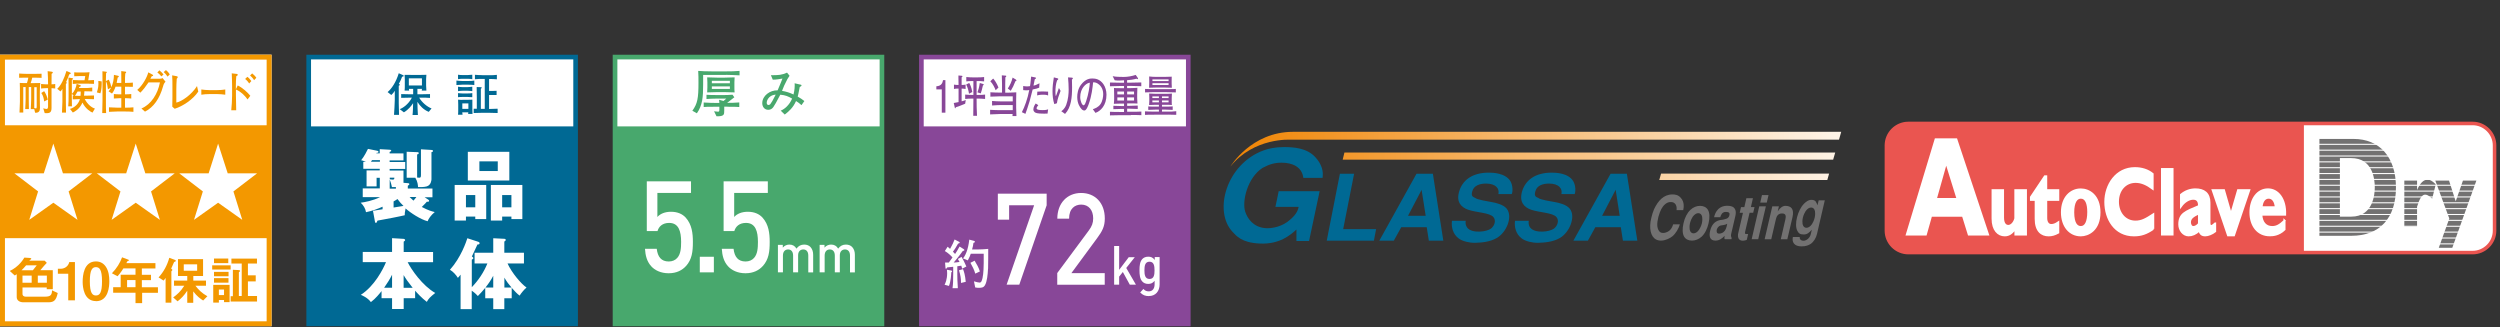 <?xml version="1.0" encoding="UTF-8"?><svg id="a" xmlns="http://www.w3.org/2000/svg" width="359" height="47" xmlns:xlink="http://www.w3.org/1999/xlink" viewBox="0 0 359 47"><rect x="0" y="0" width="359" height="47" fill="#333333" stroke="none"/><defs><clipPath id="b"><rect y="7.85" width="39" height="39" fill="none"/></clipPath><clipPath id="c"><rect x="43.99" y="7.85" width="39" height="39" fill="none"/></clipPath><clipPath id="d"><rect x="43.99" y="7.85" width="39" height="39" fill="none"/></clipPath><clipPath id="e"><rect x="87.98" y="7.85" width="39" height="39" fill="none"/></clipPath><clipPath id="f"><rect x="87.98" y="7.85" width="39" height="39" fill="none"/></clipPath><clipPath id="g"><rect x="131.97" y="7.85" width="39" height="39" fill="none"/></clipPath><clipPath id="h"><path d="M185.67,18.93c-6.01,0-8.99,4.99-8.99,4.99,3.38-4.22,8.65-3.86,8.65-3.86h78.75l.32-1.13h-78.73Z" fill="none"/></clipPath><linearGradient id="i" x1="-1213.77" y1="561.52" x2="-1212.15" y2="561.52" gradientTransform="translate(65840.82 30399.2) scale(54.1 -54.1)" gradientUnits="userSpaceOnUse"><stop offset="0" stop-color="#f08300"/><stop offset="1" stop-color="#fef4e8"/></linearGradient><clipPath id="j"><polygon points="193.06 21.9 192.81 22.93 263.24 22.93 263.54 21.9 193.06 21.9" fill="none"/></clipPath><linearGradient id="k" x1="-1213.77" y1="561.53" x2="-1212.15" y2="561.53" gradientTransform="translate(65841.72 30401.44) scale(54.1 -54.1)" xlink:href="#i"/><clipPath id="l"><polygon points="238.53 24.93 238.27 25.85 262.4 25.85 262.66 24.93 238.53 24.93" fill="none"/></clipPath><linearGradient id="m" x1="-1213.77" y1="561.51" x2="-1212.15" y2="561.51" gradientTransform="translate(65841.42 30403.17) scale(54.1 -54.1)" xlink:href="#i"/></defs><rect y="7.85" width="39" height="39" fill="#fff"/><path d="M.71,8.56H38.29V46.14H.71V8.56ZM0,46.85H39V7.85H0V46.85Z" fill="#f39800"/><rect x=".31" y="17.99" width="38.36" height="16.21" fill="#f39800"/><g clip-path="url(#b)"><path d="M6.86,14.3c-.11-.44-.27-.86-.52-1.21l-.41,.26c.25,.34,.36,.77,.41,1.22l.52-.27Zm-1.81,1.89c.53,.03,.69-.25,.69-.66,0-.34-.02-.88-.02-1.21v-1.18c0-.41,.03-.81,.06-1.22-.38,0-.77,.02-1.15,.02h-.23c.1-.26,.17-.52,.23-.79h.37c.33,0,.65,.02,.97,.03v-.59c-.37,0-.74,.02-1.11,.02h-.94c-.39,0-.78-.03-1.17-.05v.61c.28,0,.55-.02,.82-.02h.5c-.04,.25-.12,.53-.2,.78h-.45c-.2,0-.39-.01-.58-.02,.02,.42,.02,1.02,.02,1.53v1.19c0,.34-.03,1.02-.06,1.53h.54c0-.53,0-1.38,0-1.91v-1.75h.34v1.76c0,.47-.04,.93-.06,1.4h.53c0-.47-.02-.93-.02-1.39v-1.77h.35v1.6c0,.52-.04,1.05-.06,1.57h.5l.12,.51Zm.22-3.67v2.77c0,.21-.05,.28-.1,.28-.1,0-.16-.03-.25-.06v-2.99h.35Zm1.15,3.72c.71,.06,.98-.06,.98-.75v-2.83c.13,0,.42,.03,.53,.05v-.65c-.14,.03-.36,.05-.53,.05,0-.42,0-1.1,.01-1.51,.06-.03,.17-.09,.17-.2,0-.07-.07-.09-.2-.11l-.54-.07c.04,.59,.06,1.18,.06,1.76v.13h-.32c-.23,0-.45-.04-.68-.05v.65c.23-.02,.45-.05,.68-.05h.32v2.67c0,.21-.09,.32-.22,.32-.16,0-.33-.07-.47-.1l.21,.69Z" fill="#f39800"/><path d="M13.29,16.17c-.24-.08-1.02-.54-1.45-1.44-.41,.95-1.1,1.29-1.38,1.43l-.41-.52c.64-.19,1.21-.67,1.43-1.41h-.02c-.26,0-.67,.02-1.01,.04v-.55c.05,0,.11,0,.16,0h0l-.3-.23v.26c0,.5,.02,1.25,.02,1.52h-.53c.05-.5,.05-1.01,.05-1.52v-1.18c0-.46,0-1.17-.01-1.43l.57,.09s.09,.03,.09,.09c0,.05-.07,.1-.18,.16,0,.35,0,.7,0,1.05v.95c.36-.32,.61-.9,.69-1.43l.51,.18c.05,.02,.1,.06,.1,.1,0,.05-.11,.12-.23,.16-.02,.05-.03,.1-.05,.15h.95c.16,0,.53,0,.96-.07v.56c-.39-.02-.81-.02-.98-.02h-.15c0,.21-.03,.43-.06,.63h.42c.22,0,.68-.02,1.02-.03v.54c-.11,0-.79-.03-1.02-.03h-.31c.37,.73,.97,1.23,1.46,1.37l-.33,.56Zm-2.14-3.04c-.19,.37-.36,.58-.39,.62,.14,0,.47,.02,.69,.02h.11c.03-.21,.03-.42,.03-.63h-.45Zm1.09-2.21h-.73c-.39,0-.56,.02-.85,.03v-.57c.23,.03,.45,.03,.69,.03h.68c.31,0,.69-.03,.83-.04-.07,.38-.14,.77-.19,1.16,.24,0,.51-.01,.83-.04v.55c-.11,0-.57-.03-1.02-.03h-1.02c-.3,0-.67,.01-1.01,.04v-.56c.32,.02,.67,.04,1.01,.04h.68l.1-.61Zm-4.03,1.84c.58-.51,1.01-1.51,1.33-2.56l.52,.21c.05,.02,.1,.06,.1,.13,0,.06-.09,.12-.22,.14-.13,.38-.28,.75-.45,1.1,.05,.03,.1,.06,.1,.11,0,.06-.03,.11-.13,.14,0,.41,0,.89,0,1.34v1.25c0,.36,0,1.06,.02,1.55h-.58c.02-.52,.06-1.2,.06-1.54v-1.88h0c-.07,.14-.17,.28-.28,.38l-.45-.37Z" fill="#f39800"/><path d="M15.23,10.29c.05,0,.11,.03,.11,.09,0,.05-.03,.09-.11,.14-.02,.38-.03,.75-.03,1.12l.43-.2c.17,.34,.29,.71,.35,1.09,.26-.54,.37-1.16,.38-1.78l.59,.13c.07,.01,.12,.06,.12,.11,0,.05-.06,.09-.17,.15-.04,.26-.09,.52-.15,.77h.67v-.18c0-.46,0-1.24-.01-1.52l.56,.07c.07,0,.15,.02,.15,.1,0,.07-.06,.11-.13,.17-.04,.36-.04,.78-.04,1.17v.19c.33,0,.84-.01,1.13-.05v.61c-.27,0-.8-.02-1.13-.02v1.1h.06c.22,0,.62-.02,.84-.05v.65c-.21-.03-.61-.05-.84-.05h-.06v1.36h.03c.4,0,.79,0,1.18-.05v.65c-.39-.04-.79-.05-1.18-.05h-1.16c-.28,0-.92,.04-1.17,.05v-.65c.23,.02,.87,.05,1.17,.05h.6v-1.36h-.24c-.22,0-.7,.04-.83,.05v-.65c.2,.03,.61,.05,.83,.05h.24v-1.1h-.83c-.12,.36-.28,.71-.51,.98l-.49-.32c.06-.06,.21-.23,.37-.53h-.01l-.45,.24c-.05-.4-.11-.84-.28-1.14h-.01c0,.09,0,.21,0,.31v2.4c0,.62,0,1.55,.03,1.85h-.56c.01-.26,.04-1.25,.04-1.85v-2.38c0-.64,0-1.16-.01-1.78l.54,.07Zm-.63,1.41c.02,.47-.02,1.26-.18,1.7l-.51-.13c.2-.63,.25-.97,.21-1.65l.49,.07Z" fill="#f39800"/><path d="M22.59,10.4c.2,.14,.41,.36,.58,.57l.31-.27c-.22-.28-.39-.44-.59-.6l-.3,.31Zm-2.45,2.92c.45-.45,.78-.89,1.19-1.49h1.64c-.33,1.69-1.27,3.16-2.66,3.75l.51,.45c1.23-.62,2.1-1.86,2.59-3.61,.09-.32,.14-.46,.36-.69l-.43-.52c-.08,.06-.25,.1-.4,.1h-1.35c.07-.11,.13-.23,.2-.36,.15-.02,.2-.05,.2-.13,0-.03-.03-.06-.07-.09l-.63-.34c-.14,.63-.78,1.85-1.58,2.52l.44,.4Zm3.37-2.97c.21,.18,.38,.4,.55,.65l.32-.32c-.18-.28-.32-.44-.55-.62l-.32,.29Z" fill="#f39800"/><path d="M28.48,13.14c-.78,1.17-2.25,2.12-3.39,2.48l-.35-.3c0-.46,.02-.92,.02-1.38v-1.61c0-.5,0-1-.04-1.51l.64,.12c.11,.02,.16,.06,.16,.13,0,.1-.07,.16-.14,.23-.04,.53-.06,1.06-.06,1.58v1.85c.73-.13,2.17-1.1,2.97-2.37l.18,.78Z" fill="#f39800"/><path d="M32.35,13.6c-.38-.05-.76-.09-1.15-.09h-1.14c-.38,0-.76,.03-1.15,.09v-.75c.39,.05,.77,.09,1.15,.09h1.14c.39,0,.77-.03,1.15-.09v.75Z" fill="#f39800"/><path d="M35.91,10.84c.19,.15,.41,.39,.58,.67l.32-.34c-.19-.28-.42-.49-.6-.63l-.3,.3Zm.03,2.91c-.37-.47-1.08-1.13-1.8-1.48l-.26,.54h-.01v-.52c0-.45,.02-.86,.06-1.34,.18-.09,.21-.14,.21-.22,0-.05-.04-.1-.1-.11l-.76-.09c.02,.62,.05,1.19,.05,1.78v1.44c0,.69-.06,1.43-.12,2.08h.71c-.02-.65-.04-1.41-.04-2.12v-.86c.68,.29,1.26,.84,1.67,1.43l.4-.53Zm-.74-2.41c.19,.13,.44,.41,.58,.65l.31-.35c-.13-.21-.39-.49-.57-.61l-.32,.31Z" fill="#f39800"/><path d="M6.96,43.41H3.36c-.54,0-.96-.27-.96-.74v-3.29c-.1,.07-.2,.13-.28,.18l-.72-.65c.6-.27,1.13-.69,1.57-1.19,.2-.24,.38-.47,.53-.73l.77,.05c.14,0,.22,.05,.22,.12,0,.05-.06,.09-.09,.11-.04,.01-.1,.05-.12,.07l-.05,.09h2.18l.31,.31c-.22,.23-.56,.61-.93,1.06h1.79v2.73h-.87v-.25H3.23v.96c0,.17,.15,.36,.44,.36h2.81c.74,0,.99-.22,.99-.91l.82,.39c-.22,1-.5,1.33-1.34,1.33m-3.2-5.31c-.28,.34-.45,.51-.66,.71h1.63c.19-.24,.41-.52,.56-.71h-1.54Zm.8,1.48h-1.32v1.02h1.32v-1.02Zm2.18,0h-1.3v1.02h1.3v-1.02Z" fill="#f39800"/><path d="M9.8,43.14v-3.83h-1.49v-.72h.44c.4,0,1.03-.24,1.2-.96h.81v5.5h-.96Z" fill="#f39800"/><path d="M13.78,43.24c-1.75,0-1.91-2.05-1.91-2.76,0-.9,.16-2.94,1.91-2.94,.69,0,1.15,.34,1.45,.81,.38,.6,.47,1.33,.47,2.04s-.11,2.86-1.91,2.86m-.02-4.89c-.51,0-.87,.37-.87,2.03,0,1.74,.39,2.04,.88,2.04,.55,0,.87-.42,.87-2.04,0-1.74-.39-2.03-.89-2.03" fill="#f39800"/><path d="M20.41,42.04v1.49h-.95v-1.49h-3.21v-.8h1.08v-1.79h2.13v-.91h-1.74c-.43,.68-.66,.93-.84,1.13l-.81-.43c.7-.71,1.19-1.53,1.46-2.29l.93,.35s.05,.05,.05,.07-.01,.05-.04,.07c-.02,0-.14,.04-.16,.06-.02,0-.15,.26-.17,.29h4.18v.76h-1.95v.91h1.31v.77h-1.31v1.02h2.31v.8h-2.28Zm-.95-1.82h-1.21v1.02h1.21v-1.02Z" fill="#f39800"/><path d="M25.13,37.57c-.12,.03-.13,.05-.18,.17-.11,.24-.18,.44-.37,.84,.07,.05,.17,.11,.17,.19,0,.03-.02,.07-.05,.09-.08,.09-.09,.09-.09,.13v4.47h-.83v-3.55c-.11,.17-.19,.27-.29,.38l-.72-.45c.72-.79,1.23-1.71,1.54-2.82l.81,.3c.08,.03,.13,.08,.13,.14,0,.07-.07,.09-.12,.11m4.04,5.58c-.38-.24-.89-.6-1.42-1.31v1.64h-.86v-1.73c-.47,.72-.93,1.16-1.39,1.52l-.63-.56c.6-.44,1.08-.87,1.59-1.68h-1.47v-.74h1.9v-.66h-1.33v-2.42h3.6v2.42h-1.4v.66h1.82v.74h-1.52c.47,.6,.92,1.06,1.72,1.51l-.6,.61Zm-.86-5.19h-1.92v.92h1.92v-.92Z" fill="#f39800"/><path d="M30.47,38.1h2.65v.61h-2.65v-.61Zm1.7,5.29v-.31h-.74v.37h-.81v-2.54h2.35v2.48h-.8Zm-1.44-6.26h2.05v.66h-2.05v-.66Zm0,1.91h2.09v.63h-2.09v-.63Zm0,.9h2.08v.65h-2.08v-.65Zm1.44,1.64h-.74v.79h.74v-.79Zm.95,1.73v-.78h.32v-3.79l.78,.04c.15,0,.26,.04,.26,.13,0,.04-.03,.06-.09,.11-.07,.05-.09,.06-.09,.07v3.42h.41v-4.67h-1.48v-.7h3.67v.7h-1.3v1.7h1.12v.87h-1.12v2.1h1.31v.79h-3.79Z" fill="#f39800"/><polygon points="4.2 31.57 5.47 27.49 2.07 24.89 6.29 24.89 7.66 20.62 9.04 24.89 13.25 24.89 9.85 27.49 11.13 31.57 7.66 29.11 4.2 31.57" fill="#fff"/><polygon points="16.03 31.57 17.3 27.49 13.9 24.89 18.12 24.89 19.49 20.62 20.87 24.89 25.09 24.89 21.69 27.49 22.96 31.57 19.49 29.11 16.03 31.57" fill="#fff"/><polygon points="27.86 31.57 29.13 27.49 25.74 24.89 29.96 24.89 31.32 20.62 32.7 24.89 36.92 24.89 33.52 27.49 34.79 31.57 31.32 29.11 27.86 31.57" fill="#fff"/></g><rect x="44.33" y="8.19" width="38.33" height="38.32" fill="#fff"/><g clip-path="url(#c)"><rect x="44.33" y="8.19" width="38.33" height="38.32" fill="none" stroke="#006994" stroke-width=".67"/></g><rect x="44.33" y="18.15" width="38.33" height="28.36" fill="#006994"/><g clip-path="url(#d)"><path d="M58.71,11.25h1.88v1.02h-1.88v-1.02Zm.25-.5c-.29,0-.7,0-.86,0,.01,.13,.03,.45,.03,.63v.97c0,.16,0,.44-.03,.66h.65c-.01-.07-.03-.17-.03-.25h.61v.78h-.34c-.29,0-1.1-.02-1.38-.03v.54c.27-.01,1.06-.03,1.38-.03h.16c-.51,.99-1.35,1.52-1.75,1.65l.6,.46c.65-.38,1.08-.95,1.31-1.3h.01c0,.32-.03,1.39-.08,1.68h.77c-.04-.32-.06-1.49-.07-1.86h.02c.3,.52,.91,1.15,1.61,1.41l.4-.49c-.65-.24-1.39-.88-1.78-1.55h.18c.38,0,1.16,0,1.38,.04v-.55c-.28,.01-.98,.03-1.38,.03h-.43v-.78h.66c0,.09-.02,.17-.04,.25h.67c0-.17-.04-.54-.04-.74v-.92c0-.16,.02-.45,.04-.61-.2,0-.76,.02-.98,.02h-1.29m-1.7-.24c-.39,1.28-1.01,2.21-1.6,2.7l.53,.42c.13-.12,.3-.28,.49-.59h.01v1.28c0,.4-.08,1.8-.11,2.16h.72c-.02-.36-.04-1.3-.04-1.67v-1.17c0-.44,0-.89,0-1.33,.1-.05,.15-.09,.15-.14,0-.04-.01-.07-.09-.11l-.05-.03c.21-.39,.32-.6,.47-1.02,.18-.03,.23-.06,.23-.12s-.05-.09-.07-.1l-.65-.29Z" fill="#006994"/><path d="M67.26,15.63h-.87v-.78h.87v.78Zm1.99-4.84c-.28,0-.78-.02-1.05-.05v.64c.35-.04,.7-.05,1.05-.05h.36v4.3h-.56v-1.61c0-.43,0-.87,0-1.29,.08-.04,.13-.07,.13-.14,0-.05-.07-.07-.13-.07l-.6-.02c0,.33,.02,1.16,.02,1.51v1.61c-.15,0-.3,0-.45-.01v.62c.38,0,.75-.03,1.12-.03h1.16c.34,0,.94,.02,1.16,.03v-.62c-.27,.02-.83,.04-1.23,.04v-2.01h.43c.21,0,.43,0,.65,0v-.6c-.16,0-.47,.02-.62,.02h-.46v-1.72h.06c.29,0,.79,.02,1.06,.05v-.64c-.35,.05-.71,.05-1.06,.05h-1.04m-2.83,3.54c-.21,0-.43,0-.64-.03,0,.17,.02,.46,.02,.72v.76c0,.23,0,.46-.03,.69h.65c-.02-.11-.04-.23-.04-.35h.87c0,.08-.01,.15-.03,.23h.63c-.02-.22-.02-.43-.02-.64v-.73c0-.23,0-.51,0-.68-.17,.01-.48,.02-.68,.02h-.75m.05-.91c-.2,0-.54-.03-.68-.05v.59c.16-.03,.46-.04,.68-.04h.68c.22,0,.55,.02,.69,.04v-.59c-.12,.03-.47,.05-.69,.05h-.68m0-2.64c-.19,0-.54-.02-.68-.05v.64c.17-.04,.46-.06,.68-.06h.68c.23,0,.57,.03,.69,.06v-.64c-.16,.02-.51,.05-.69,.05h-.68m-.06,.85c-.21,0-.67-.04-.85-.06v.64c.15-.02,.65-.05,.85-.05h.86c.32,0,.67,.03,.86,.05v-.64c-.16,.04-.57,.06-.86,.06h-.86m.06,.88c-.21,0-.57-.03-.68-.06v.64c.16-.03,.46-.06,.68-.06h.68c.21,0,.57,.04,.69,.06v-.64c-.17,.02-.48,.06-.69,.06h-.68Z" fill="#006994"/><path d="M56.86,27.09h-.9v-1.29c.17,.38,.25,.72,.32,1.06,.21,0,.34,0,.57,0v.22m-3.04,4.6c.04,.2,.06,.33,.17,.33,.09,0,.13-.09,.23-.33,.98-.18,1.08-.2,2.14-.4,.59-.12,1.42-.28,1.77-.37,0-.19,0-.41,.12-.98,.68,.62,2.18,1.6,3.17,1.84,.13-.37,.47-.86,1.02-1.32-.46-.11-.91-.23-1.86-.73,.49-.48,.59-.59,.72-.75h.13c.08,0,.2,0,.2-.13,0-.09-.06-.12-.13-.18l-.51-.33h1.12v-1.26h-3.54v-.4c.15-.09,.22-.13,.22-.23,0-.12-.13-.14-.22-.14l-.62-.05v-1.76h-1.99v-.23h2.24v-1h-2.24v-.23h1.99v-1h-1.99v-.21c.22-.11,.23-.11,.23-.17,0-.14-.16-.15-.23-.15l-1.42-.08v.6h-.49l.03-.07c.18,0,.28-.02,.28-.13,0-.13-.12-.16-.18-.17l-1.33-.27c-.12,.26-.55,1.11-.98,1.63,.19,.04,.31,.07,.68,.23h-.37v1h2.36v.23h-1.89v2.3h1.44v-1.24h.46v1.52h-2.45v1.26h2.49c-1.07,.52-2.2,.72-2.78,.8,.38,.36,.68,.83,.76,1.36,.98-.21,1.56-.43,2.38-.79v.37c-.2,.04-1.17,.19-1.38,.22l.25,1.36m2.15-6.12h.67c0,.19-.03,.28-.23,.28-.08,0-.35-.03-.43-.04v-.23m.55,3.4c.21-.11,.36-.2,.56-.34,.28,.39,.52,.66,.86,.99-.58,.09-.66,.1-1.42,.23v-.89m3.27-.62c-.15,.2-.25,.35-.42,.52-.19-.17-.41-.39-.55-.52h.97m-6.52-5.07c.1-.14,.1-.16,.16-.23h1.13v.23h-1.29m7.17,2c0,.14,0,.3-.24,.3-.09,0-.1,0-.3-.03v-3.31c.06,0,.24-.07,.24-.19,0-.14-.16-.14-.18-.14l-1.56-.06v3.73h1.24c.35,.59,.37,1.04,.39,1.34,.34,0,.81,.03,1.24-.09,.68-.19,.69-1.01,.69-1.02v-3.9c.11-.02,.22-.05,.22-.18,0-.11-.11-.14-.22-.14l-1.51-.09v3.79Z" fill="#fff"/><path d="M66.91,28.01h1.34v1.76h-1.34v-1.76Zm1.34,3.09v.36h1.57v-4.9h-4.53v5.11h1.62v-.57h1.34m5.19,0v.36h1.57v-4.9h-4.52v5.11h1.62v-.57h1.33m-1.33-3.09h1.33v1.76h-1.33v-1.76Zm-4.93-2.09h5.96v-4.12h-5.96v4.12Zm4.3-1.36h-2.64v-1.39h2.64v1.39Z" fill="#fff"/><path d="M57.96,41.33v-1.83c.31,.54,.61,.95,1.3,1.83h-1.3m1.64,.4c.24,.28,.97,1.08,1.69,1.62,.25-.47,.48-.7,1.21-1.28-1.85-1.05-3.46-3.4-3.96-4.42h3.65v-1.46h-4.22v-1.49c.08-.04,.21-.15,.21-.22,0-.09-.11-.17-.21-.18l-1.67-.1v1.98h-4.21v1.46h3.34c-.41,1-1.64,3.43-3.62,4.7,.16,.06,.97,.39,1.45,1.04,.69-.51,1.32-1.31,1.53-1.58v1.02h1.51v1.55h1.67v-1.55h1.64v-1.1m-3.31-.4h-1.14c.51-.73,.83-1.25,1.14-1.87v1.87Z" fill="#fff"/><path d="M72.43,41.29v-1.42c.35,.6,.61,.94,1.03,1.42h-1.03m-2.44-3.46c-.52,1.28-1.29,2.43-2.24,3.41v-3.95c.13-.08,.22-.13,.22-.22,0-.1-.11-.18-.21-.24,.12-.25,.67-1.44,.8-1.72,.11,0,.31,0,.31-.18,0-.1-.07-.16-.16-.2l-1.6-.52c-.14,.45-.9,2.75-2.5,4.53,.44,.24,.9,.76,1.14,1.16,.12-.13,.15-.15,.39-.46v4.95h1.6v-2.65c.13,.09,.49,.33,.88,.77,.43-.44,.68-.72,1.06-1.18v1.5h1.15v1.56h1.59v-1.56h1.06v-1.5c.39,.44,.79,.88,1.14,1.12,.19-.33,.71-.95,.99-1.16-.79-.54-2.12-2.11-2.73-3.46h2.36v-1.54h-2.82v-1.6c.18-.13,.2-.15,.2-.24,0-.14-.11-.16-.2-.16l-1.59-.08v2.08h-2.68v1.54h1.83m.85,3.46h-1.12c.45-.56,.78-1.04,1.12-1.69v1.69Z" fill="#fff"/></g><rect x="88.32" y="8.19" width="38.33" height="38.33" fill="#fff"/><g clip-path="url(#e)"><rect x="88.32" y="8.19" width="38.33" height="38.33" fill="none" stroke="#48a86d" stroke-width=".67"/></g><rect x="88.32" y="18.15" width="38.33" height="28.36" fill="#48a86d"/><g clip-path="url(#f)"><path d="M104.25,10.76h-3.28v1.37c0,1.83-.09,2.98-.9,4.14l-.65-.37c.74-1.01,.88-1.78,.88-4.03,0-.56,0-1.13-.04-1.69,.63,.04,1.03,.07,1.98,.07h2c.81,0,1.22-.01,1.96-.07v.64c-.64-.03-1.44-.07-1.95-.07Zm.2,4.56h-.45v.53c0,.59,.02,.87-1.11,.85l-.35-.72c.35,.04,.53,.06,.57,.06,.19,0,.19-.1,.19-.42v-.29h-.55c-1.18,0-1.39,.01-1.7,.04v-.65c.73,.06,1.54,.06,1.7,.06h.55c-.01-.15-.03-.36-.04-.45l.64,.17c.26-.23,.29-.25,.39-.34h-1.38c-.62,0-1.01,.03-1.46,.06v-.61c.31,.02,.64,.04,1.43,.04h1.14c.37,0,.55-.01,1.17-.05l.26,.37c-.36,.28-.79,.61-1.03,.8,.58,0,1.16-.01,1.74-.06v.66c-.28-.02-.54-.04-1.7-.04Zm-.37-2.09h-1.13c-.46,0-.94,.02-1.4,.04,.01-.24,.03-.48,.03-.72v-.72c0-.22-.01-.5-.03-.72,.47,.02,.94,.04,1.4,.04h1.13c.46,0,.94-.02,1.41-.04-.02,.24-.03,.48-.03,.72v.72c0,.22,0,.5,.03,.72-.48-.02-.94-.04-1.41-.04Zm.73-1.63h-2.59v.36h2.59v-.36Zm0,.81h-2.59v.36h2.59v-.36Z" fill="#48a86d"/><path d="M115.08,15.09c-.23-.23-.5-.41-.77-.58-.42,.97-1.05,1.5-1.62,1.94l-.58-.56c.58-.23,1.24-.81,1.64-1.73-.55-.31-.95-.5-1.7-.56-.61,1.15-.76,1.43-1,1.78-.15,.21-.38,.39-.72,.39-.58,0-.87-.48-.87-.95,0-1.07,1.1-1.88,2.21-1.85,.1-.25,.34-.82,.5-1.2,.03-.08,.16-.42,.19-.49-.23,.05-1.01,.18-1.39,.16l-.27-.64c1.11,0,1.55-.02,2.32-.37l.36,.45c-.26,.37-.33,.48-.77,1.41-.02,.05-.26,.64-.31,.76,.57,.09,1.13,.27,1.65,.52,.04-.18,.17-.71,.17-1.28,0-.15,0-.25-.01-.33l.87,.2c.07,.01,.12,.04,.12,.1,0,.08-.07,.13-.26,.24-.2,1.02-.22,1.13-.29,1.37,.43,.25,.66,.4,.96,.64l-.41,.58Zm-4.63-1.1c-.26,.25-.35,.58-.35,.77,0,.23,.13,.32,.26,.32,.1,0,.2-.06,.26-.13,.18-.24,.34-.5,.77-1.36-.22,.02-.59,.06-.94,.39Z" fill="#48a86d"/></g><g><path d="M98.5,38.21c-.53,.59-1.34,1.03-2.48,1.03s-2-.44-2.51-1.01c-.63-.7-.83-1.56-.89-2.5h1.69c.13,1.16,.66,1.82,1.72,1.82,.5,0,.93-.18,1.22-.51,.5-.55,.56-1.41,.56-2.29,0-1.56-.36-2.74-1.72-2.74-.96,0-1.49,.53-1.67,1.17h-1.54v-7.14h6.35v1.67h-4.83v3.45c.4-.46,1.09-.75,1.95-.75,.93,0,1.64,.31,2.12,.84,.89,.99,1.03,2.26,1.03,3.49,0,1.4-.13,2.51-.99,3.47Z" fill="#fff"/><path d="M100.49,39.11v-2.24h2.02v2.24h-2.02Z" fill="#fff"/><path d="M109.53,38.21c-.53,.59-1.34,1.03-2.48,1.03s-2-.44-2.51-1.01c-.63-.7-.83-1.56-.89-2.5h1.69c.13,1.16,.66,1.82,1.72,1.82,.5,0,.93-.18,1.22-.51,.5-.55,.56-1.41,.56-2.29,0-1.56-.36-2.74-1.72-2.74-.96,0-1.49,.53-1.67,1.17h-1.54v-7.14h6.35v1.67h-4.83v3.45c.4-.46,1.09-.75,1.95-.75,.93,0,1.64,.31,2.12,.84,.89,.99,1.03,2.26,1.03,3.49,0,1.4-.13,2.51-.99,3.47Z" fill="#fff"/></g><g><path d="M116.07,39.11v-2.41c0-.62-.32-.88-.72-.88s-.74,.27-.74,.84v2.45h-.72v-2.41c0-.62-.32-.88-.72-.88s-.74,.27-.74,.88v2.41h-.72v-3.95h.7v.4c.24-.29,.59-.44,.95-.44,.44,0,.79,.19,1.01,.58,.29-.39,.65-.58,1.12-.58,.37,0,.69,.13,.9,.36,.27,.3,.38,.67,.38,1.11v2.53h-.72Z" fill="#fff"/><path d="M122.06,39.11v-2.41c0-.62-.32-.88-.72-.88s-.74,.27-.74,.84v2.45h-.72v-2.41c0-.62-.32-.88-.72-.88s-.74,.27-.74,.88v2.41h-.72v-3.95h.7v.4c.24-.29,.59-.44,.95-.44,.44,0,.79,.19,1.01,.58,.29-.39,.65-.58,1.12-.58,.37,0,.69,.13,.9,.36,.27,.3,.38,.67,.38,1.11v2.53h-.72Z" fill="#fff"/></g><rect x="132.31" y="8.19" width="38.33" height="38.33" fill="#fff"/><g clip-path="url(#g)"><rect x="132.31" y="8.19" width="38.33" height="38.33" fill="none" stroke="#884798" stroke-width=".67"/></g><rect x="132.31" y="18.15" width="38.33" height="28.36" fill="#884798"/><g><path d="M135.24,16.18v-3.34h-.78v-.45c.78-.04,.89-.54,.96-.88h.34v4.67h-.53Z" fill="#884798"/><path d="M138.58,14.9c-.75,.31-.84,.35-1.33,.5,0,.03-.03,.15-.08,.15-.04,0-.06-.05-.06-.09l-.15-.67c.35-.06,.47-.08,.69-.13v-1.94h-.11s-.34,0-.55,.06v-.63c.19,.04,.47,.05,.55,.05h.11c-.01-.54-.02-.83-.02-1.04,0-.12,0-.21,0-.32l.48,.04c.05,0,.1,.03,.1,.08,0,.05,0,.06-.12,.14,0,.26,0,.42,0,.7,0,.31,0,.35,0,.4,.05,0,.34,0,.57-.05v.63c-.23-.05-.51-.06-.57-.06v1.83c.32-.08,.39-.11,.59-.19l-.08,.54Zm1.91-.74h-.25c0,.83,.01,1.66,.06,2.47h-.54c0-.39,.02-2.12,.02-2.47h-.23c-.32,0-.64,.01-.95,.05v-.63c.33,.04,.8,.05,.95,.05h.23v-1.99h-.17c-.29,0-.57,.01-.85,.05v-.63c.29,.04,.72,.05,.85,.05h.85c.29,0,.57-.01,.86-.05v.63c-.37-.05-.83-.05-.86-.05h-.22v1.99h.26c.32,0,.64,0,.96-.05v.63c-.41-.05-.92-.05-.96-.05Zm-1.34-.7c-.07-.47-.2-.94-.41-1.32l.44-.23c.13,.23,.31,.58,.44,1.3l-.47,.25Zm2-1.2c-.13,.56-.21,.88-.31,1.15l-.48-.15c.11-.29,.24-.64,.34-1.34l.49,.15s.08,.02,.08,.07c0,.06-.05,.09-.11,.12Z" fill="#884798"/></g><g><path d="M145.39,16.66c0-.08,0-.1,.02-.29h-1.75c-.22,0-.42,.01-.73,.03-.29,.01-.55,.03-.75,.03v-.66c.31,.03,1.16,.05,1.49,.05h1.76v-.73h-1.75c-.21,0-.44,0-1.22,.06v-.65c.23,.03,.98,.06,1.22,.06h1.75v-.73h-1.79c-.22,0-1.21,.04-1.42,.05v-.63c.26,.03,1.15,.05,1.42,.05h.25v-1.24c0-.26-.02-.99-.03-1.24l.5,.04c.09,0,.14,.01,.14,.08,0,.07-.06,.12-.13,.17,0,.37-.02,.86-.02,.95v1.25h.41c.13,0,1.01-.04,1.18-.05,0,.19-.02,.85-.02,1.06v1.09c0,.4,.03,.84,.04,1.26h-.58Zm-2.42-3.7c-.08-.27-.42-.97-.76-1.29l.41-.39c.13,.13,.51,.63,.76,1.29l-.41,.39Zm2.84-1.29c-.26,.64-.36,.87-.66,1.37l-.43-.33c.29-.42,.56-1,.69-1.57l.45,.27s.1,.08,.1,.14c0,.08-.07,.1-.15,.11Z" fill="#884798"/><path d="M149.23,12.59c-.25,.1-.46,.17-.94,.26-.07,.26-.36,1.43-.43,1.66-.25,.83-.44,1.37-.61,1.84l-.51-.24c.38-.72,.84-1.96,1.06-3.18-.12,.03-.25,.04-.47,.04-.16,0-.27-.01-.4-.03v-.59c.12,.02,.32,.06,.56,.06,.18,0,.3-.03,.42-.04,.04-.24,.07-.41,.16-1.37l.57,.11c.08,.02,.12,.03,.12,.11s-.04,.11-.16,.14c-.09,.4-.11,.52-.19,.93,.23-.03,.42-.1,.86-.33l-.04,.61Zm1.19,3.72c-.19,.01-.36,.01-.49,.01-1.02,0-1.2-.1-1.36-.22-.06-.06-.18-.18-.18-.38,0-.39,.25-.73,.34-.86l.37,.24c-.11,.13-.25,.32-.25,.45,0,.26,.64,.26,.82,.26,.55,0,.68-.05,.84-.11l-.08,.61Zm.09-2.6c-.09-.04-.26-.11-.7-.11-.5,0-.73,.06-.88,.1l.03-.54c.17-.01,.4-.03,.75-.03s.57,.01,.8,.03v.55Z" fill="#884798"/></g><g><path d="M151.76,14.83l-.36,.12c-.19-.57-.26-1.24-.26-1.86,0-.58,.08-1.3,.19-1.98l.54,.14s.1,.03,.1,.1c0,.06-.06,.11-.17,.19-.19,.52-.24,1.1-.24,1.67,0,.21,.02,.57,.06,.57,.02,0,.03-.01,.07-.12,.05-.13,.34-.96,.37-1.02l.24,.41c-.22,.58-.46,1.2-.53,1.78Zm2.17-3.4c0,.17,.02,.58,.02,1.09,0,1.45-.12,2.9-1.01,3.84l-.54-.39c.13-.09,.47-.31,.71-.92,.29-.77,.35-1.64,.35-2.19s-.04-1.17-.09-1.75l.57,.04s.12,.01,.12,.1c0,.08-.08,.13-.13,.17Z" fill="#884798"/><path d="M157.31,16.21l-.38-.53c.29-.1,.78-.26,1.11-.74,.29-.44,.38-1.04,.38-1.43,0-.91-.53-1.34-.77-1.5-.3-.19-.49-.19-.68-.19-.08,.78-.2,1.92-.62,3.1-.09,.26-.34,.95-.63,.95-.19,0-.34-.12-.42-.22-.19-.2-.61-.76-.61-1.72,0-.47,.1-1.18,.54-1.76,.69-.9,1.35-.9,1.64-.9,.45,0,1.07,.1,1.57,.8,.29,.42,.45,.97,.45,1.53,0,1.57-.87,2.35-1.56,2.6Zm-.93-4.31c-.42,.09-1.26,.75-1.26,2.05,0,.57,.27,1.17,.48,1.17,.17,0,.3-.38,.36-.56,.36-1.07,.51-2.14,.54-2.68-.04,0-.08,.01-.13,.02Z" fill="#884798"/></g><g><path d="M162.41,16.54h-1.54c-.49,0-.99,.01-1.48,.03v-.52c.45,.03,.99,.03,1.48,.03h.54v-.44h-.37c-.25,0-.77,.02-1.16,.04v-.49c.38,.02,.77,.04,1.16,.04h.37v-.35h-.21c-.31,0-.96,0-1.25,.03,.04-.34,.04-.7,.04-.75v-.56c0-.45,0-.5-.02-.97,.13,.02,.28,.03,.68,.03,.1,0,.53,.01,.62,.01h.14v-.32h-.52c-.5,0-1,.02-1.5,.04v-.54c.5,.02,1,.03,1.5,.03h.52v-.35c-.27,.03-.65,.04-.68,.04-.13,0-.55-.01-.66-.04l-.29-.59c.38,.1,1.16,.11,1.58,.11,.58,0,1.16-.11,1.73-.29l.29,.42c.03,.05,.04,.08,.04,.11,0,.05-.03,.08-.07,.08-.04,0-.11-.04-.14-.07-.56,.15-.88,.18-1.36,.22v.35h.54c.5,0,1-.01,1.5-.03v.54c-.62-.03-1.21-.04-1.5-.04h-.54v.32h.33c.12,0,.17,0,.67-.02,.38-.02,.42-.03,.48-.03,0,.12-.03,.75-.03,.92v.56c0,.22,.02,.58,.04,.78-.11,0-.22-.01-.52-.02-.08,0-.46,0-.54,0h-.42v.35h.35c.39,0,.78-.02,1.17-.04v.49c-.33-.02-.88-.04-1.17-.04h-.35v.44h.55c.48,0,1.03,0,1.49-.03v.52c-.62-.03-1.19-.03-1.49-.03Zm-1-3.4h-.96v.42h.96v-.42Zm0,.85h-.96v.45h.96v-.45Zm1.44-.85h-.99v.42h.99v-.42Zm0,.85h-.99v.45h.99v-.45Z" fill="#884798"/><path d="M167.72,16.47h-1.89c-.87,0-1.13,.01-1.41,.03v-.51c.21,.01,.72,.04,1.41,.04h.59v-.29h-.46c-.36,0-.71,.02-1.07,.04v-.5c.19,.02,.34,.03,1.07,.03h.46v-.26h-.55c-.27,0-.59,.01-.86,.03,.02-.29,.03-.38,.03-.59v-.45c0-.18,0-.24-.02-.61,.32,.02,.75,.04,.89,.04h1.51c.21,0,.49,0,.87-.03-.02,.27-.03,.52-.03,.58v.56c0,.08,0,.36,.02,.5-.3-.03-.46-.03-.88-.03h-.54v.26h.45c.39,0,.63,0,1.09-.03v.5c-.53-.03-.96-.04-1.09-.04h-.45v.29h.85c.4,0,.66,0,1.2-.06v.52c-.26-.01-.93-.03-1.17-.03Zm-.3-3.24h-1.51c-.08,0-.59,0-1.48,.04v-.5c.45,.03,1,.03,1.48,.03h1.51c1.09,0,1.21-.01,1.43-.03v.5c-.59-.03-1.27-.04-1.43-.04Zm-.17-.66h-1.17c-.28,0-.81,.01-1.07,.03,.02-.41,.02-.45,.02-.61v-.4c0-.17,0-.22-.01-.61,.34,.04,.68,.06,1.02,.06h1.18c.22,0,.83-.01,1.04-.03-.01,.24-.01,.43-.01,.58v.42c0,.16,.01,.48,.03,.59-.22-.01-.79-.03-1.03-.03Zm-.83,1.27h-.94v.24h.94v-.24Zm0,.59h-.94v.26h.94v-.26Zm1.39-3.03h-2.32v.24h2.32v-.24Zm0,.55h-2.32v.26h2.32v-.26Zm0,1.89h-.95v.24h.95v-.24Zm0,.59h-.95v.26h.95v-.26Z" fill="#884798"/></g><path d="M136.6,39.13c0,.2-.06,1.29-.33,1.93l-.63-.17c.11-.21,.37-.74,.37-1.67,0-.2-.01-.34-.03-.48l.6,.1c.07,.02,.14,.05,.14,.12s-.06,.12-.13,.16Zm1.57-.56c-.05-.17-.08-.28-.13-.42-.16,.02-.38,.05-.57,.09v1.18c0,.51,.01,1,.07,1.82,0,.05,0,.12,0,.15h-.76c.08-.53,.1-1.11,.1-2v-1.08c-.13,.02-.74,.08-.86,.09-.1,.18-.13,.19-.17,.19-.07,0-.08-.05-.08-.12l-.06-.77c.19,0,.22,0,.54,0,.08-.09,.13-.16,.53-.73-.24-.27-.65-.67-1.1-.92l.4-.62c.12,.1,.14,.12,.35,.31,.37-.66,.47-.9,.65-1.35l.64,.33c.07,.04,.09,.06,.09,.12,0,.07-.02,.08-.23,.15-.06,.1-.34,.58-.4,.67-.13,.19-.13,.21-.34,.48,.05,.05,.27,.28,.31,.33,.16-.24,.41-.62,.64-1.07l.62,.39s.07,.05,.07,.11c0,.09-.03,.09-.23,.15,0,.02-.67,.92-1.3,1.65,.2,0,.41-.02,.84-.08-.1-.19-.14-.27-.24-.43l.53-.3c.31,.55,.32,.57,.69,1.38l-.61,.32Zm-.17,2.06c0-.66-.07-1.1-.29-1.82l.58-.16c.15,.37,.3,.84,.39,1.82l-.67,.16Zm3.88-2.04c-.04,.87-.15,1.85-.42,2.33-.2,.38-.49,.41-.89,.41-.17,0-.22,0-.53-.05l-.18-.88c.26,.09,.71,.18,.81,.18,.22,0,.3-.17,.42-.65,.15-.62,.17-1.85,.17-2.13,0-.22,0-1.16,0-1.36h-1.86c-.1,.32-.17,.46-.42,.95l-.69-.28c.29-.37,.48-.81,.62-1.27,.2-.68,.25-1.21,.28-1.43l.68,.18c.07,.02,.12,.04,.12,.13s-.06,.11-.2,.16c-.04,.38-.1,.57-.2,.94h.92c.31,0,.94-.03,1.4-.08,0,.45,0,2.45-.02,2.86Zm-1.83,.71c-.15-.55-.42-1.07-.7-1.56l.6-.31c.34,.57,.58,.97,.76,1.55l-.67,.32Z" fill="#fff"/><g><path d="M146.37,40.88h-1.82l3.95-11.4h-3.59v2.06h-1.62v-3.73h7.01v1.67l-3.93,11.4Z" fill="#fff"/><path d="M151.82,40.88v-1.67l4.53-6.11c.45-.61,.63-1.08,.63-1.74,0-1.17-.63-1.98-1.72-1.98-.89,0-1.74,.55-1.74,2.02h-1.69c0-2.22,1.42-3.69,3.42-3.69s3.4,1.41,3.4,3.67c0,1.16-.38,1.84-1.11,2.83l-3.69,5.01h4.79v1.67h-6.84Z" fill="#fff"/></g><g><path d="M162.24,40.88l-1-1.82-.53,.66v1.16h-.72v-5.55h.72v3.42l1.38-1.82h.87l-1.23,1.55,1.39,2.4h-.88Z" fill="#fff"/><path d="M164.99,42.52c-.54,0-.88-.14-1.26-.52l.46-.51c.22,.23,.42,.35,.77,.35,.6,0,.84-.48,.84-1.01v-.51c-.26,.34-.55,.45-.92,.45s-.65-.13-.85-.35c-.34-.38-.4-.94-.4-1.61s.06-1.22,.4-1.61c.2-.22,.5-.34,.86-.34,.38,0,.67,.11,.93,.47v-.42h.7v3.93c0,.97-.58,1.67-1.52,1.67Zm.08-4.94c-.65,0-.73,.62-.73,1.24s.08,1.24,.73,1.24,.72-.62,.72-1.24-.08-1.24-.72-1.24Z" fill="#fff"/></g><g><path d="M241.23,32.18c-.16,.65-.61,1.37-1.07,1.75-.35,.29-.98,.6-1.59,.62-1.1,.04-1.65-.87-1.6-2.2,.01-.29,.06-.69,.17-1.11,.1-.42,.23-.85,.39-1.21,.56-1.18,1.36-2.11,2.64-2.11,.35,0,.83,.05,1.2,.5,.56,.61,.41,1.43,.34,1.76h-.96c.06-.36,.03-1.25-.97-1.16-.47,.04-.93,.46-1.22,1.01-.12,.22-.29,.65-.41,1.09-.11,.45-.2,.95-.16,1.35,.06,.45,.21,.72,.43,.88,.11,.07,.23,.1,.38,.1,.13,0,.28,0,.44-.07,.76-.25,.93-.89,1.03-1.17h.97Z" fill="#727171"/><path d="M242.97,34.55c.47,0,.98-.19,1.39-.57,.47-.43,.81-1.15,.99-1.92,.18-.77,.17-1.49-.09-1.92-.23-.39-.65-.58-1.13-.58s-.98,.19-1.39,.58c-.47,.43-.82,1.15-.99,1.92-.18,.77-.17,1.49,.09,1.92,.23,.39,.65,.57,1.12,.57m.92-3.94c.23,0,.47,.14,.55,.52,.03,.18,.05,.53-.04,.93-.09,.39-.28,.74-.4,.92-.26,.39-.56,.53-.8,.53s-.46-.14-.55-.53c-.03-.18-.05-.53,.04-.92,.09-.4,.27-.75,.39-.93,.27-.38,.56-.52,.8-.52" fill="#727171"/><path d="M248.63,34.35l.04-.17c-.08-.14-.13-.35-.08-.56l.6-2.57c.18-.75-.02-1.13-.34-1.33-.16-.1-.45-.17-.82-.17-.5,0-1.53,.14-1.89,1.64h.89c.1-.33,.26-.76,.8-.76,.43,0,.59,.14,.52,.43-.03,.22-.17,.44-.36,.52-.24,.1-.65,.2-1,.22-.88,.19-1.23,.84-1.4,1.49-.24,.91,0,1.46,.74,1.46,.56,0,.91-.27,1.33-.68-.04,.17-.05,.36,0,.48h1Zm-.65-1.95c-.12,.51-.34,1.02-.93,1.13-.42,.09-.55-.11-.54-.39,.01-.37,.28-.69,.59-.76,.26-.06,.62-.05,.93-.25l-.06,.27Z" fill="#727171"/><path d="M250.49,29.73l.29-1.27h.94l-.29,1.27h.52l-.19,.82h-.52l-.62,2.64c-.05,.23-.07,.41,.06,.41h.35l-.19,.84c-.16,.07-.32,.11-.48,.12-.16,.01-.3,0-.43-.06-.26-.12-.41-.39-.35-.88l.71-3.06h-.47l.19-.82h.47Z" fill="#727171"/></g><path d="M253.02,28.01h.94l-.25,1.08h-.94l.25-1.08Zm-.38,1.62h.94l-1.1,4.72h-.94l1.09-4.72Z" fill="#727171"/><g><path d="M254.5,29.63h.95l-.17,.72h.01c.3-.5,.72-.79,1.08-.79,.84,0,1.3,.45,1.03,1.63l-.74,3.17h-.94l.65-2.81c.09-.41,.17-.9-.47-.9-.57,0-.78,.4-.87,.78l-.68,2.93h-.95l1.1-4.72Z" fill="#727171"/><path d="M261.16,28.78l-.17,.7c-.17-.4-.22-.74-.78-.78-.5-.05-.92,.32-1.16,.56-.9,.91-1.44,2.98-.95,3.89,.21,.4,.42,.52,.93,.52s.77-.28,1.15-.68l-.16,.66c-.12,.53-.62,.92-1.03,.92s-.6-.26-.54-.54h-.99c-.18,.76,.22,1.35,1.22,1.35,.68,0,1.04-.17,1.34-.36,.41-.28,.77-.84,.9-1.42l1.12-4.83h-.88Zm-1.08,1.02c.24,0,.47,.14,.55,.53,.03,.18,.05,.53-.04,.92-.09,.4-.27,.74-.39,.93-.27,.4-.56,.53-.8,.53s-.46-.13-.55-.53c-.03-.19-.05-.53,.04-.93,.09-.39,.28-.74,.39-.92,.27-.39,.56-.53,.8-.53" fill="#727171"/><path d="M183.61,27.46h5.89l-1.52,7.15h-1.81v-1.65c-.89,.8-2.41,2.15-5.28,2.01-2.63-.12-3.35-1.11-3.91-1.69-2.77-2.98-.87-9.75,4.49-11.69,.66-.24,1.63-.47,2.9-.47,1.39,0,3.3,.12,4.51,1.45,1.36,1.5,1.05,2.68,1.04,2.97h-2.76c-.19-1.57-1.56-2.18-3.13-2.18-1.01,0-1.78,.24-2.73,.75-2.16,1.4-2.97,4.77-2.49,6.28,.36,1.08,1.21,2.21,2.86,2.37,1.01,.09,2.54-.24,3.61-1.23,.99-.84,1.12-1.46,1.21-1.82h-3.34l.47-2.26Z" fill="#006994"/></g><polygon points="194.45 24.95 192.88 32.9 197.61 32.9 197.29 34.56 190.52 34.56 192.41 24.95 194.45 24.95" fill="#006994"/><path d="M205.76,24.95h-2.35l-5.34,9.61h2.08l1.07-1.93h3.66l.3,1.93h2.08l-1.5-9.61Zm-1.62,2.3l.59,3.74h-2.54l1.96-3.74Z" fill="#006994"/><g><path d="M215.17,27.87c.18-.78-.35-1.49-1.74-1.51-.98-.01-1.79,.31-2.01,1.1-.19,.66,.02,.8,.44,.97,.18,.23,2,.53,2.36,.59,.52,.09,1.65,.33,2.15,.95,.91,1.16-.06,3.45-1.46,4.22-.94,.54-2.12,.66-3.21,.68-.51,0-1.67-.16-2.3-.68-.76-.62-1.01-1.56-.9-2.48h1.98c-.06,.25-.04,.65,.22,.99,.35,.44,1.06,.58,1.75,.56,.68-.01,1.35-.21,1.66-.44,.51-.4,.75-1.15,.36-1.63-.52-.66-2.47-.66-3.66-1.08-1-.36-1.74-1.11-1.26-2.66,.46-1.54,1.83-2.66,4.24-2.66,.53,0,2.36,.03,3.1,1.22,.38,.65,.35,1.53,.2,1.86h-1.91Z" fill="#006994"/><path d="M224.22,27.87c.18-.78-.35-1.49-1.74-1.51-.98-.01-1.79,.31-2,1.1-.19,.66,.01,.8,.43,.97,.18,.23,2,.53,2.37,.59,.52,.09,1.64,.33,2.14,.95,.91,1.16-.06,3.45-1.45,4.22-.95,.54-2.12,.66-3.23,.68-.5,0-1.66-.16-2.29-.68-.76-.62-1.01-1.56-.9-2.48h1.98c-.05,.25-.05,.65,.22,.99,.36,.44,1.07,.58,1.75,.56,.68-.01,1.35-.21,1.66-.44,.51-.4,.75-1.15,.36-1.63-.52-.66-2.47-.66-3.67-1.08-1-.36-1.73-1.11-1.27-2.66,.47-1.54,1.83-2.66,4.24-2.66,.53,0,2.37,.03,3.09,1.22,.39,.65,.35,1.53,.21,1.86h-1.91Z" fill="#006994"/></g><path d="M233.63,24.95h-2.35l-5.34,9.61h2.08l1.07-1.93h3.66l.3,1.93h2.07l-1.5-9.61Zm-1.62,2.3l.58,3.74h-2.53l1.95-3.74Z" fill="#006994"/><g clip-path="url(#h)"><rect x="176.68" y="18.93" width="87.72" height="4.99" fill="url(#i)"/></g><g clip-path="url(#j)"><rect x="192.81" y="21.9" width="70.72" height="1.03" fill="url(#k)"/></g><g clip-path="url(#l)"><rect x="238.27" y="24.93" width="24.39" height=".92" fill="url(#m)"/></g><g><path d="M358.22,33.12c0,1.73-1.42,3.15-3.15,3.15h-81.03c-1.73,0-3.15-1.42-3.15-3.15v-12.24c0-1.73,1.42-3.15,3.15-3.15h81.03c1.73,0,3.15,1.43,3.15,3.15v12.24Z" fill="#fff"/><path d="M330.84,36.27h-56.81c-1.73,0-3.15-1.42-3.15-3.15v-12.24c0-1.73,1.42-3.15,3.15-3.15h56.81v18.54Z" fill="#ea5550"/><path d="M358.22,33.12c0,1.73-1.42,3.15-3.15,3.15h-81.03c-1.73,0-3.15-1.42-3.15-3.15v-12.24c0-1.73,1.42-3.15,3.15-3.15h81.03c1.73,0,3.15,1.43,3.15,3.15v12.24Z" fill="none" stroke="#ea5550" stroke-width=".51"/></g><path d="M280.91,20.01h-2.95l-4.13,13.66h2.71l.76-2.7h4.58l.84,2.7h2.75l-4.55-13.66Zm.22,8.57h-3.16l1.5-5.31,1.65,5.31Z" fill="#fff"/><path d="M280.91,20.01h-2.95l-4.13,13.66h2.71l.76-2.7h4.58l.84,2.7h2.75l-4.55-13.66Zm.22,8.57h-3.16l1.5-5.31,1.65,5.31Z" fill="none" stroke="#fff" stroke-width=".3"/><g><path d="M289.41,32.76c-.47,.73-.94,1.03-1.53,1.03-.94,0-1.74-.76-1.74-2.4v-4.07h1.49v3.93c0,.89,.37,1.2,.76,1.2,.45,0,.87-.47,1.02-1.08v-4.05h1.51v6.35h-1.5v-.91Z" fill="#fff"/><path d="M289.41,32.76c-.47,.73-.94,1.03-1.53,1.03-.94,0-1.74-.76-1.74-2.4v-4.07h1.49v3.93c0,.89,.37,1.2,.76,1.2,.45,0,.87-.47,1.02-1.08v-4.05h1.51v6.35h-1.5v-.91Z" fill="none" stroke="#fff" stroke-width=".3"/><path d="M295.56,28.69h-1.73v2.62c0,.6,.27,1.01,.73,1.01,.31,0,.6-.1,1-.37v1.45c-.52,.28-.92,.39-1.38,.39-.99,0-1.85-.6-1.85-2.37v-2.73h-.68v-.38l1.99-2.98h.19v1.99h1.73v1.37Z" fill="#fff"/><path d="M295.56,28.69h-1.73v2.62c0,.6,.27,1.01,.73,1.01,.31,0,.6-.1,1-.37v1.45c-.52,.28-.92,.39-1.38,.39-.99,0-1.85-.6-1.85-2.37v-2.73h-.68v-.38l1.99-2.98h.19v1.99h1.73v1.37Z" fill="none" stroke="#fff" stroke-width=".3"/><path d="M301.48,30.5c0-2.44-1.51-3.29-2.68-3.29-1.41,0-2.7,1.12-2.7,3.28,0,2,1.13,3.3,2.7,3.3,1.05,0,2.68-.76,2.68-3.29m-1.6-.06c0,1.39-.37,2.17-1.07,2.17-.57,0-1.1-.48-1.1-2.12,0-1.43,.44-2.11,1.1-2.11,.75,0,1.07,.84,1.07,2.06" fill="#fff"/><path d="M301.48,30.5c0-2.44-1.51-3.29-2.68-3.29-1.41,0-2.7,1.12-2.7,3.28,0,2,1.13,3.3,2.7,3.3,1.05,0,2.68-.76,2.68-3.29Zm-1.6-.06c0,1.39-.37,2.17-1.07,2.17-.57,0-1.1-.48-1.1-2.12,0-1.43,.44-2.11,1.1-2.11,.75,0,1.07,.84,1.07,2.06Z" fill="none" stroke="#fff" stroke-width=".3"/><path d="M309.2,32.86c-.98,.67-1.72,.93-2.77,.93-2.73,0-4.1-2.36-4.1-4.79s1.54-4.85,4.24-4.85c.98,0,1.86,.28,2.54,.83v2.09c-.77-.57-1.56-.96-2.43-.96-1.5,0-2.55,1.19-2.55,2.85s1.05,2.87,2.52,2.87c.92,0,1.54-.38,2.55-1.03v2.06Z" fill="#fff"/><path d="M309.2,32.86c-.98,.67-1.72,.93-2.77,.93-2.73,0-4.1-2.36-4.1-4.79s1.54-4.85,4.24-4.85c.98,0,1.86,.28,2.54,.83v2.09c-.77-.57-1.56-.96-2.43-.96-1.5,0-2.55,1.19-2.55,2.85s1.05,2.87,2.52,2.87c.92,0,1.54-.38,2.55-1.03v2.06Z" fill="none" stroke="#fff" stroke-width=".3"/></g><rect x="310.46" y="24.28" width="1.5" height="9.39" fill="#fff"/><rect x="310.47" y="24.28" width="1.5" height="9.39" fill="none" stroke="#fff" stroke-width=".3"/><g><path d="M318.09,32.1c-.36,.33-.47,.36-.57,.36-.15,0-.25-.13-.25-.45v-2.89c0-1.38-.81-1.92-2.01-1.92-.75,0-1.45,.26-2.06,.76v1.63c.47-.65,1.15-1.06,1.75-1.06,.66,0,.86,.47,.83,1.06-1.99,.83-2.83,1.12-2.83,2.64,0,.81,.57,1.56,1.33,1.56,.51,0,.99-.19,1.56-.71,.11,.51,.35,.71,.84,.71,.4,0,.99-.24,1.41-.57v-1.12Zm-2.31,.03c-.24,.3-.55,.48-.83,.48-.27,0-.48-.31-.48-.67,0-.62,.42-.9,1.31-1.33v1.52Z" fill="#fff"/><path d="M318.09,32.1c-.36,.33-.47,.36-.57,.36-.15,0-.25-.13-.25-.45v-2.89c0-1.38-.81-1.92-2.01-1.92-.75,0-1.45,.26-2.06,.76v1.63c.47-.65,1.15-1.06,1.75-1.06,.66,0,.86,.47,.83,1.06-1.99,.83-2.83,1.12-2.83,2.64,0,.81,.57,1.56,1.33,1.56,.51,0,.99-.19,1.56-.71,.11,.51,.35,.71,.84,.71,.4,0,.99-.24,1.41-.57v-1.12Zm-2.31,.03c-.24,.3-.55,.48-.83,.48-.27,0-.48-.31-.48-.67,0-.62,.42-.9,1.31-1.33v1.52Z" fill="none" stroke="#fff" stroke-width=".3"/></g><polygon points="317.75 27.32 319.36 27.32 320.37 30.83 321.39 27.32 322.98 27.32 320.79 33.79 319.95 33.79 317.75 27.32" fill="#fff"/><polygon points="317.75 27.32 319.36 27.32 320.37 30.83 321.39 27.32 322.98 27.32 320.79 33.79 319.95 33.79 317.75 27.32" fill="none" stroke="#fff" stroke-width=".3"/><g><path d="M328.06,31.7c-.7,.67-1.16,.91-1.77,.91-.94,0-1.52-.66-1.57-1.79h3.42c.07-2.31-1.07-3.62-2.46-3.62-1.46,0-2.51,1.36-2.51,3.3s1.08,3.28,2.75,3.28c.38,0,1.27,0,2.13-.83v-1.26Zm-3.31-1.93c.06-.87,.45-1.39,1.03-1.39s.97,.53,1.03,1.39h-2.07Z" fill="#fff"/><path d="M328.06,31.7c-.7,.67-1.16,.91-1.77,.91-.94,0-1.52-.66-1.57-1.79h3.42c.07-2.31-1.07-3.62-2.46-3.62-1.46,0-2.51,1.36-2.51,3.3s1.08,3.28,2.75,3.28c.38,0,1.27,0,2.13-.83v-1.26Zm-3.31-1.93c.06-.87,.45-1.39,1.03-1.39s.97,.53,1.03,1.39h-2.07Z" fill="none" stroke="#fff" stroke-width=".3"/><path d="M337.64,31.11h-1.63v-8.41h1.6c3.08,0,3.41,2.95,3.41,4.2,0,.99-.24,4.21-3.38,4.21m.32-11.16h-4.89v13.91h4.59c4.07,0,6.4-2.53,6.4-6.94s-2.39-6.97-6.09-6.97" fill="#727171"/><path d="M349.72,26.42c-.48-.47-.78-.62-1.13-.62-.58,0-1.07,.5-1.5,1.49v-1.36h-1.83v6.61h1.83v-2.86c.37-1.21,.72-1.73,1.16-1.73,.23,0,.47,.11,.85,.43l.16,.14,.51-2.03-.06-.06Z" fill="#727171"/><path d="M355.42,25.93h-1.74s-.84,2.42-1.04,2.99c-.18-.57-.96-2.99-.96-2.99h-1.97s1.98,5.36,2.01,5.45c-.03,.08-1.51,4.2-1.51,4.2h1.94l3.46-9.65h-.19Z" fill="#727171"/></g><path d="M332.46,35.02h24.21m-24.21-.84h24.21m-24.21-.85h24.21m-24.21-.84h24.21m-24.21-.85h24.21m-24.21-.84h24.21m-24.21-.84h24.21m-24.21-.84h24.21m-24.21-.84h24.21m-24.21-.84h24.21m-24.21-.84h24.21m-24.21-.84h24.21m-24.21-.84h24.21m-24.21-.84h24.21m-24.21-.84h24.21m-24.21-.84h24.21m-24.21-.84h24.21m-24.21-.84h24.21" fill="none" stroke="#fff" stroke-width=".15"/></svg>
